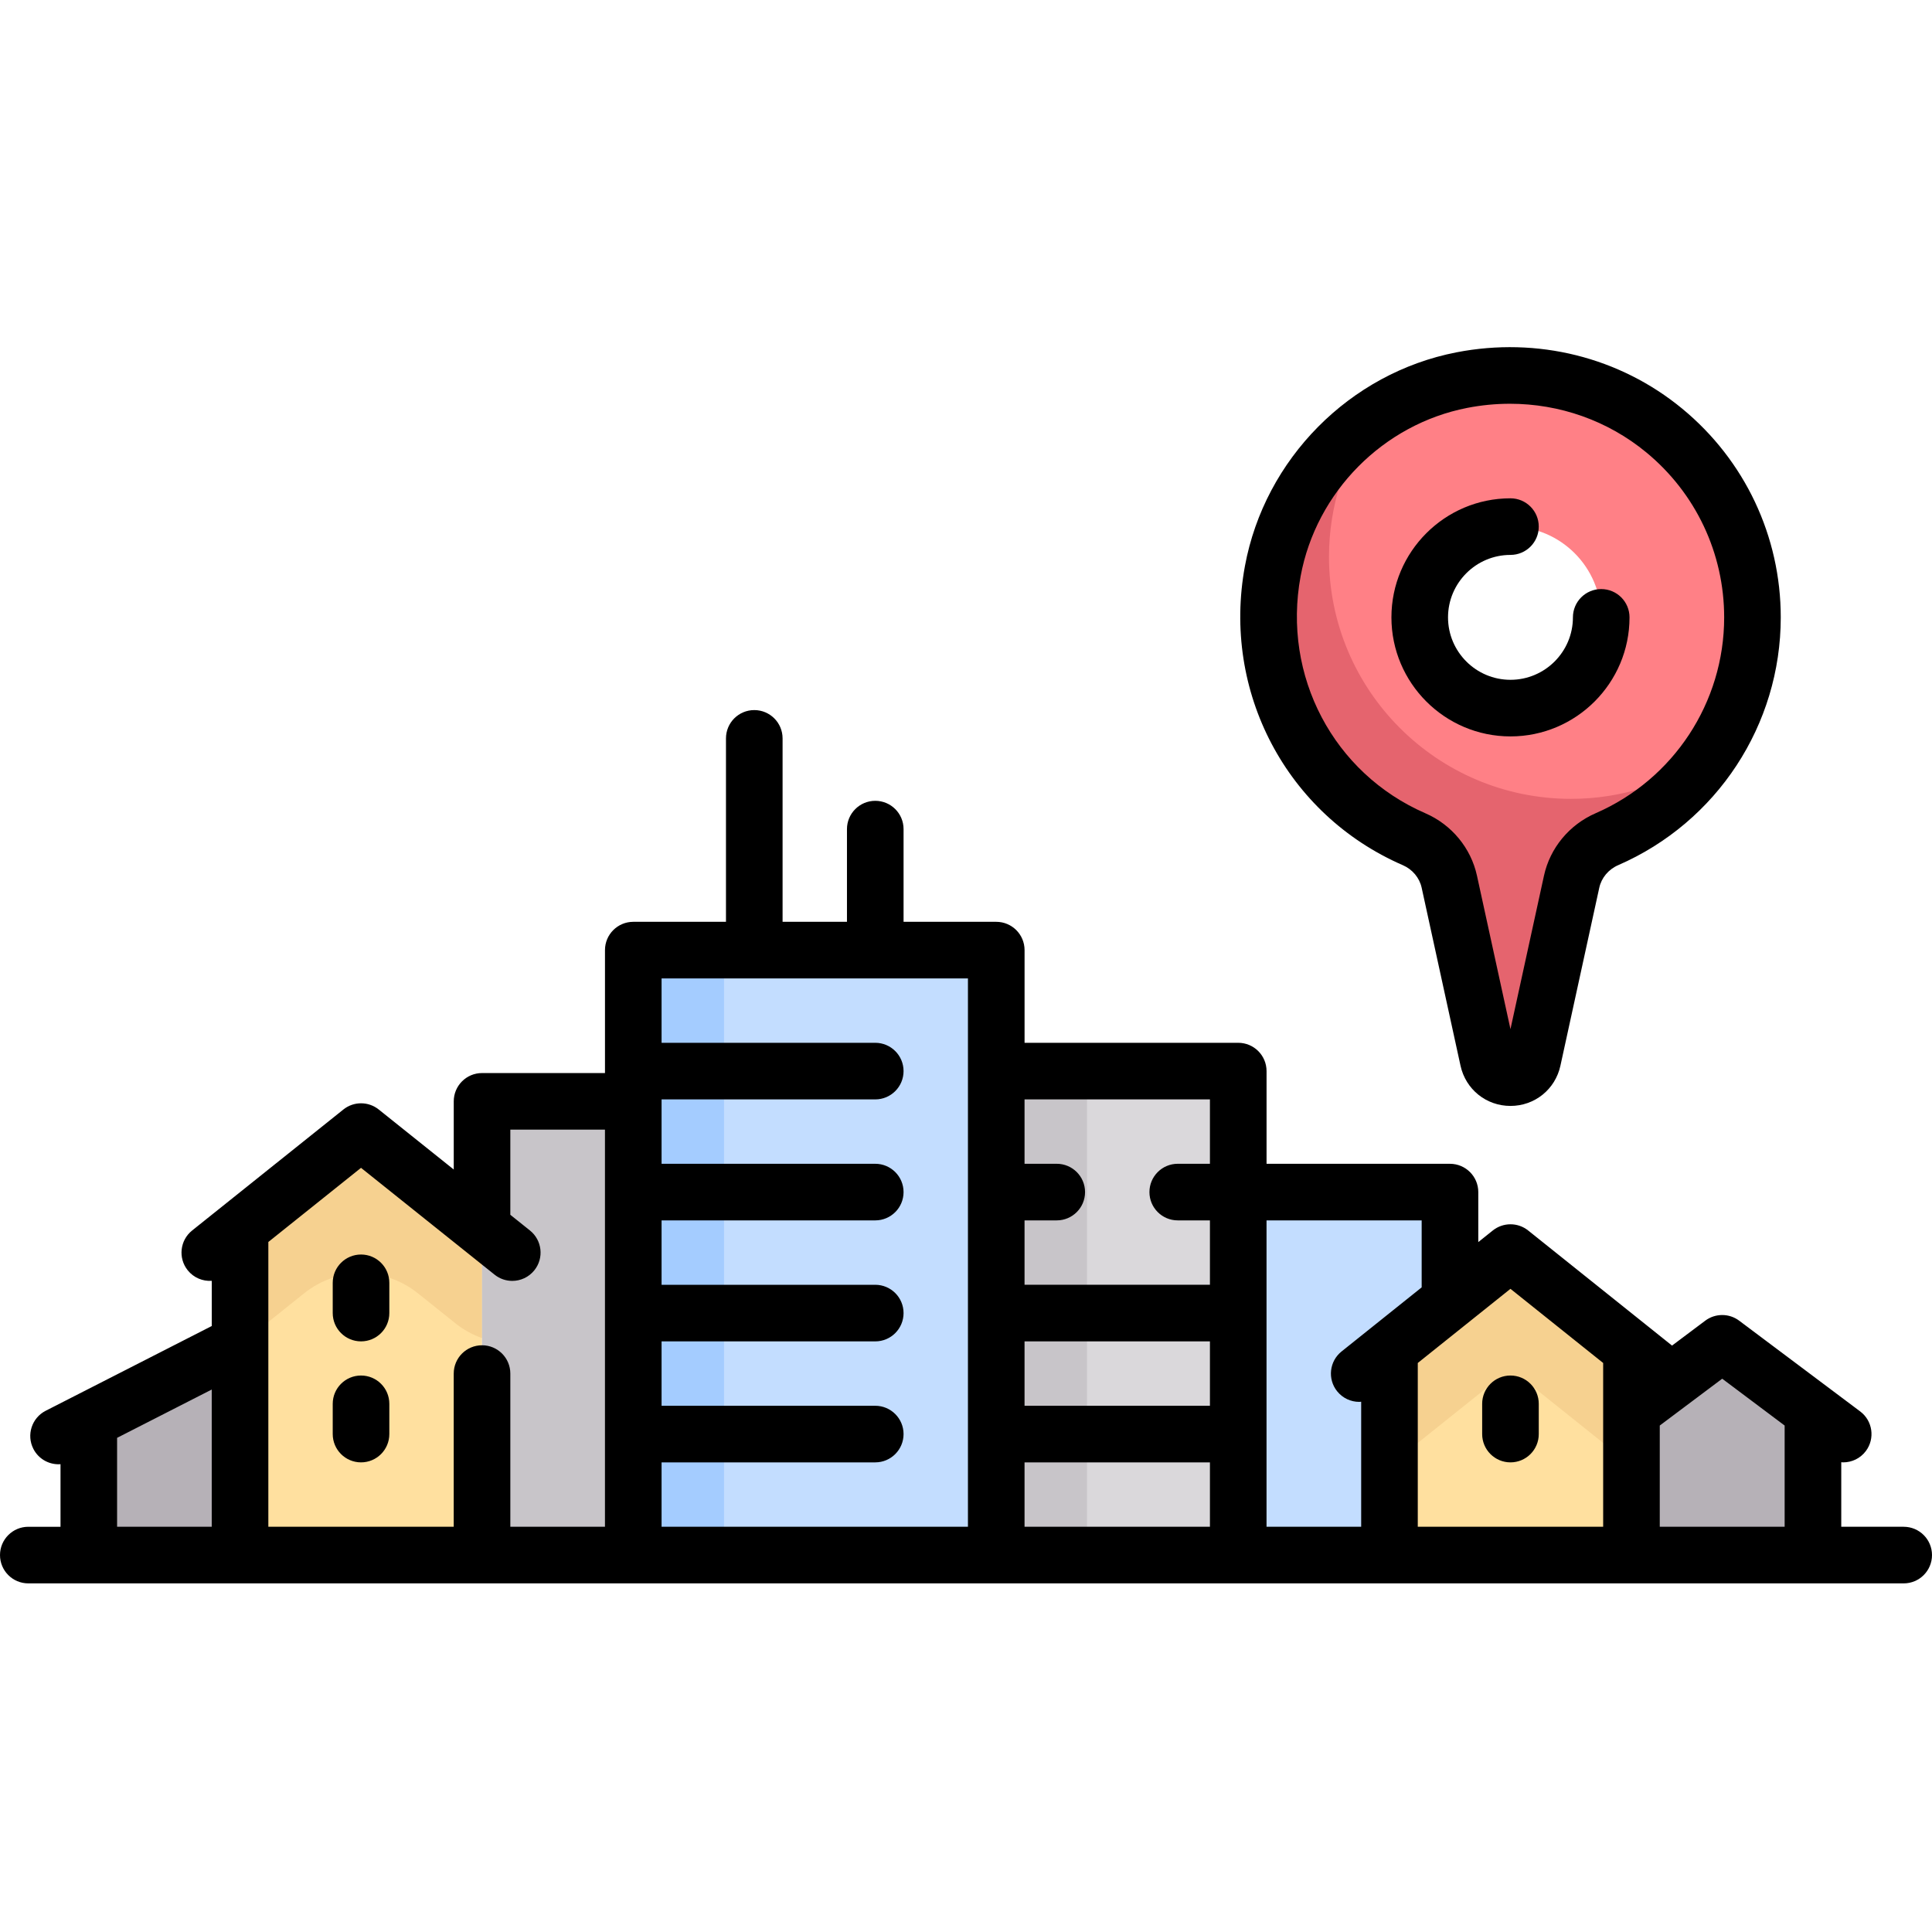 <svg height="512pt" viewBox="0 -92 512 512" width="512pt" xmlns="http://www.w3.org/2000/svg"><path d="m23.531 288.043 48.098-32.066v64.133h-48.098zm0 0" fill="#b6b1b7"/><path d="m432.355 280.027 24.047-16.031 24.051 16.031v40.082h-48.098zm0 0" fill="#b6b1b7"/><path d="m312.113 223.914h72.145v96.195h-72.145zm0 0" fill="#c3ddff"/><path d="m432.355 263.996-32.066-24.051-32.062 24.051v56.113h64.129zm0 0" fill="#ffe09f"/><path d="m368.227 263.996v30.676c2.52-.891 4.895-2.195 7-3.879l20.055-16.043c2.93-2.34 7.09-2.34 10.016 0l20.051 16.039c2.109 1.688 4.488 2.992 7.008 3.883v-30.676l-32.066-24.047zm0 0" fill="#f6d190"/><path d="m127.742 320.109h-64.129v-88.18l32.062-24.047 32.066 24.047zm0 0" fill="#ffe09f"/><path d="m63.613 231.93v30.684c2.523-.895 4.902-2.203 7.012-3.891l10.027-8.023c8.785-7.027 21.266-7.027 30.047 0l10.031 8.023c2.113 1.688 4.492 2.992 7.012 3.887v-30.68l-32.066-24.047zm0 0" fill="#f6d190"/><path d="m127.742 199.867h56.113v120.242h-56.113zm0 0" fill="#c8c5c9"/><path d="m247.984 191.848h80.16v128.262h-80.16zm0 0" fill="#dad8db"/><path d="m264.016 191.848h24.047v128.262h-24.047zm0 0" fill="#c8c5c9"/><path d="m167.824 159.785h96.191v160.324h-96.191zm0 0" fill="#c3ddff"/><path d="m167.824 159.785h24.047v160.324h-24.047zm0 0" fill="#a4ccff"/><path d="m387.398 8.734c-25.215 4.91-45.43 25.371-50.102 50.629-5.812 31.414 11.301 59.676 37.461 71.043 4.734 2.055 8.223 6.207 9.324 11.25l10.297 47.164c1.387 6.344 10.438 6.344 11.824 0l10.297-47.164c1.102-5.051 4.602-9.199 9.344-11.258 22.695-9.871 38.578-32.461 38.578-58.793-.004-39.629-35.953-70.863-77.023-62.871zm12.891 86.922c-13.281 0-24.047-10.766-24.047-24.047s10.766-24.051 24.047-24.051 24.051 10.77 24.051 24.051-10.77 24.047-24.051 24.047zm0 0" fill="#ff8086"/><path d="m416.324 119.703c-35.418 0-64.129-28.711-64.129-64.129 0-13.629 4.281-26.242 11.531-36.629-13.504 9.402-23.359 23.82-26.43 40.418-5.812 31.414 11.301 59.676 37.461 71.043 4.734 2.055 8.223 6.207 9.324 11.25l10.297 47.164c1.387 6.344 10.438 6.344 11.824 0l10.297-47.164c1.102-5.051 4.602-9.199 9.344-11.258 10.895-4.738 20.148-12.465 26.902-22.07-10.348 7.16-22.887 11.375-36.422 11.375zm0 0" fill="#e5646e"/><path d="m504.5 312.609h-16.547v-17.105c.168.012.34.039.508.039 2.281 0 4.535-1.035 6.008-3 2.484-3.312 1.812-8.016-1.5-10.5l-32.066-24.047c-2.664-2-6.332-2-9 0l-8.797 6.598-38.129-30.504c-2.738-2.188-6.629-2.188-9.371 0l-3.844 3.078v-13.25c0-4.145-3.359-7.5-7.5-7.5h-48.613v-24.566c0-4.141-3.359-7.5-7.5-7.5h-56.629v-24.562c0-4.145-3.359-7.5-7.5-7.5h-24.566v-24.566c0-4.141-3.355-7.5-7.5-7.5-4.141 0-7.5 3.359-7.5 7.5v24.566h-17.062v-48.613c0-4.145-3.359-7.5-7.5-7.5-4.145 0-7.5 3.355-7.5 7.5v48.613h-24.566c-4.141 0-7.5 3.355-7.5 7.5v32.578h-32.578c-4.145 0-7.5 3.359-7.5 7.5v18.062l-19.879-15.902c-2.738-2.191-6.633-2.191-9.371 0l-40.082 32.066c-3.234 2.586-3.758 7.305-1.172 10.539 1.598 1.996 4.004 2.957 6.375 2.797v11.977l-44.008 22.461c-3.688 1.883-5.152 6.398-3.27 10.09 1.324 2.598 3.957 4.09 6.688 4.09.168 0 .34-.016.508-.027v16.59h-8.535c-4.141 0-7.5 3.359-7.5 7.5 0 4.145 3.359 7.5 7.5 7.5h497c4.141 0 7.5-3.355 7.5-7.5 0-4.141-3.359-7.5-7.5-7.5zm-448.387 0h-25.082v-23.566l25.082-12.801zm104.211 0h-25.082v-40.598c0-4.145-3.359-7.5-7.5-7.5-4.141 0-7.5 3.355-7.5 7.5v40.598h-49.129v-75.473l24.562-19.648 35.398 28.316c1.383 1.105 3.035 1.645 4.68 1.645 2.199 0 4.379-.965 5.859-2.816 2.59-3.234 2.062-7.953-1.172-10.543l-5.199-4.16v-22.562h25.078v105.242zm96.191 0h-81.191v-17.066h56.629c4.141 0 7.5-3.359 7.5-7.5s-3.359-7.5-7.5-7.5h-56.629v-17.062h56.629c4.141 0 7.5-3.359 7.5-7.5 0-4.145-3.359-7.5-7.5-7.5h-56.629v-17.066h56.629c4.141 0 7.5-3.355 7.5-7.5 0-4.141-3.359-7.5-7.5-7.5h-56.629v-17.062h56.629c4.141 0 7.5-3.359 7.5-7.5 0-4.145-3.359-7.5-7.5-7.5h-56.629v-17.066h81.191zm64.129 0h-49.129v-17.066h49.129zm0-32.066h-49.129v-17.062h49.129zm0-64.129h-8.531c-4.141 0-7.5 3.359-7.5 7.5 0 4.141 3.359 7.5 7.5 7.5h8.531v17.062h-49.129v-17.062h8.535c4.141 0 7.5-3.359 7.5-7.5 0-4.141-3.359-7.5-7.5-7.5h-8.535v-17.066h49.129zm40.082 96.195h-25.082v-81.195h41.113v17.754l-21.234 16.988c-3.234 2.586-3.758 7.305-1.172 10.539 1.484 1.852 3.664 2.816 5.863 2.816.172 0 .34-.031.512-.043zm64.129 0h-49.129v-43.406l24.562-19.652 24.566 19.652zm48.098 0h-33.098v-26.828l16.547-12.41 16.547 12.41v26.828zm0 0"/><path d="m95.676 295.543c4.145 0 7.5-3.359 7.5-7.5v-8.016c0-4.141-3.355-7.5-7.5-7.5-4.141 0-7.5 3.359-7.5 7.5v8.016c0 4.141 3.359 7.5 7.5 7.5zm0 0"/><path d="m95.676 263.477c4.145 0 7.5-3.355 7.5-7.5v-8.016c0-4.141-3.355-7.5-7.5-7.5-4.141 0-7.5 3.359-7.5 7.5v8.016c0 4.145 3.359 7.5 7.5 7.5zm0 0"/><path d="m400.289 295.543c4.145 0 7.5-3.359 7.5-7.5v-8.016c0-4.141-3.355-7.5-7.5-7.5-4.141 0-7.5 3.359-7.5 7.5v8.016c0 4.141 3.359 7.5 7.5 7.5zm0 0"/><path d="m371.766 137.285c2.551 1.105 4.414 3.34 4.988 5.973l10.297 47.16c1.371 6.277 6.812 10.664 13.238 10.664 6.426 0 11.871-4.387 13.238-10.664l10.297-47.16c.574-2.633 2.445-4.867 5.008-5.98 26.172-11.383 43.086-37.16 43.086-65.668 0-21.477-9.516-41.633-26.102-55.301-16.582-13.668-38.402-19.109-59.852-14.934-28.277 5.504-50.801 28.262-56.043 56.625-6.16 33.297 11.047 65.902 41.844 79.285zm-27.094-76.559c4.133-22.355 21.883-40.293 44.16-44.629 3.773-.734 7.559-1.098 11.309-1.098 13.184 0 25.93 4.469 36.137 12.883 13.117 10.809 20.645 26.746 20.645 43.727 0 22.535-13.375 42.91-34.07 51.91-6.969 3.031-12.082 9.211-13.68 16.539l-8.883 40.676-8.879-40.68c-1.598-7.324-6.707-13.504-13.664-16.527-24.355-10.582-37.957-36.406-33.074-62.801zm0 0"/><path d="m400.289 103.156c17.398 0 31.551-14.152 31.551-31.547 0-4.145-3.359-7.5-7.5-7.5-4.145 0-7.5 3.355-7.5 7.5 0 9.125-7.426 16.547-16.551 16.547s-16.547-7.422-16.547-16.547 7.422-16.551 16.547-16.551c4.145 0 7.5-3.355 7.5-7.5 0-4.141-3.355-7.5-7.5-7.5-17.395 0-31.547 14.152-31.547 31.551 0 17.395 14.152 31.547 31.547 31.547zm0 0"/></svg>